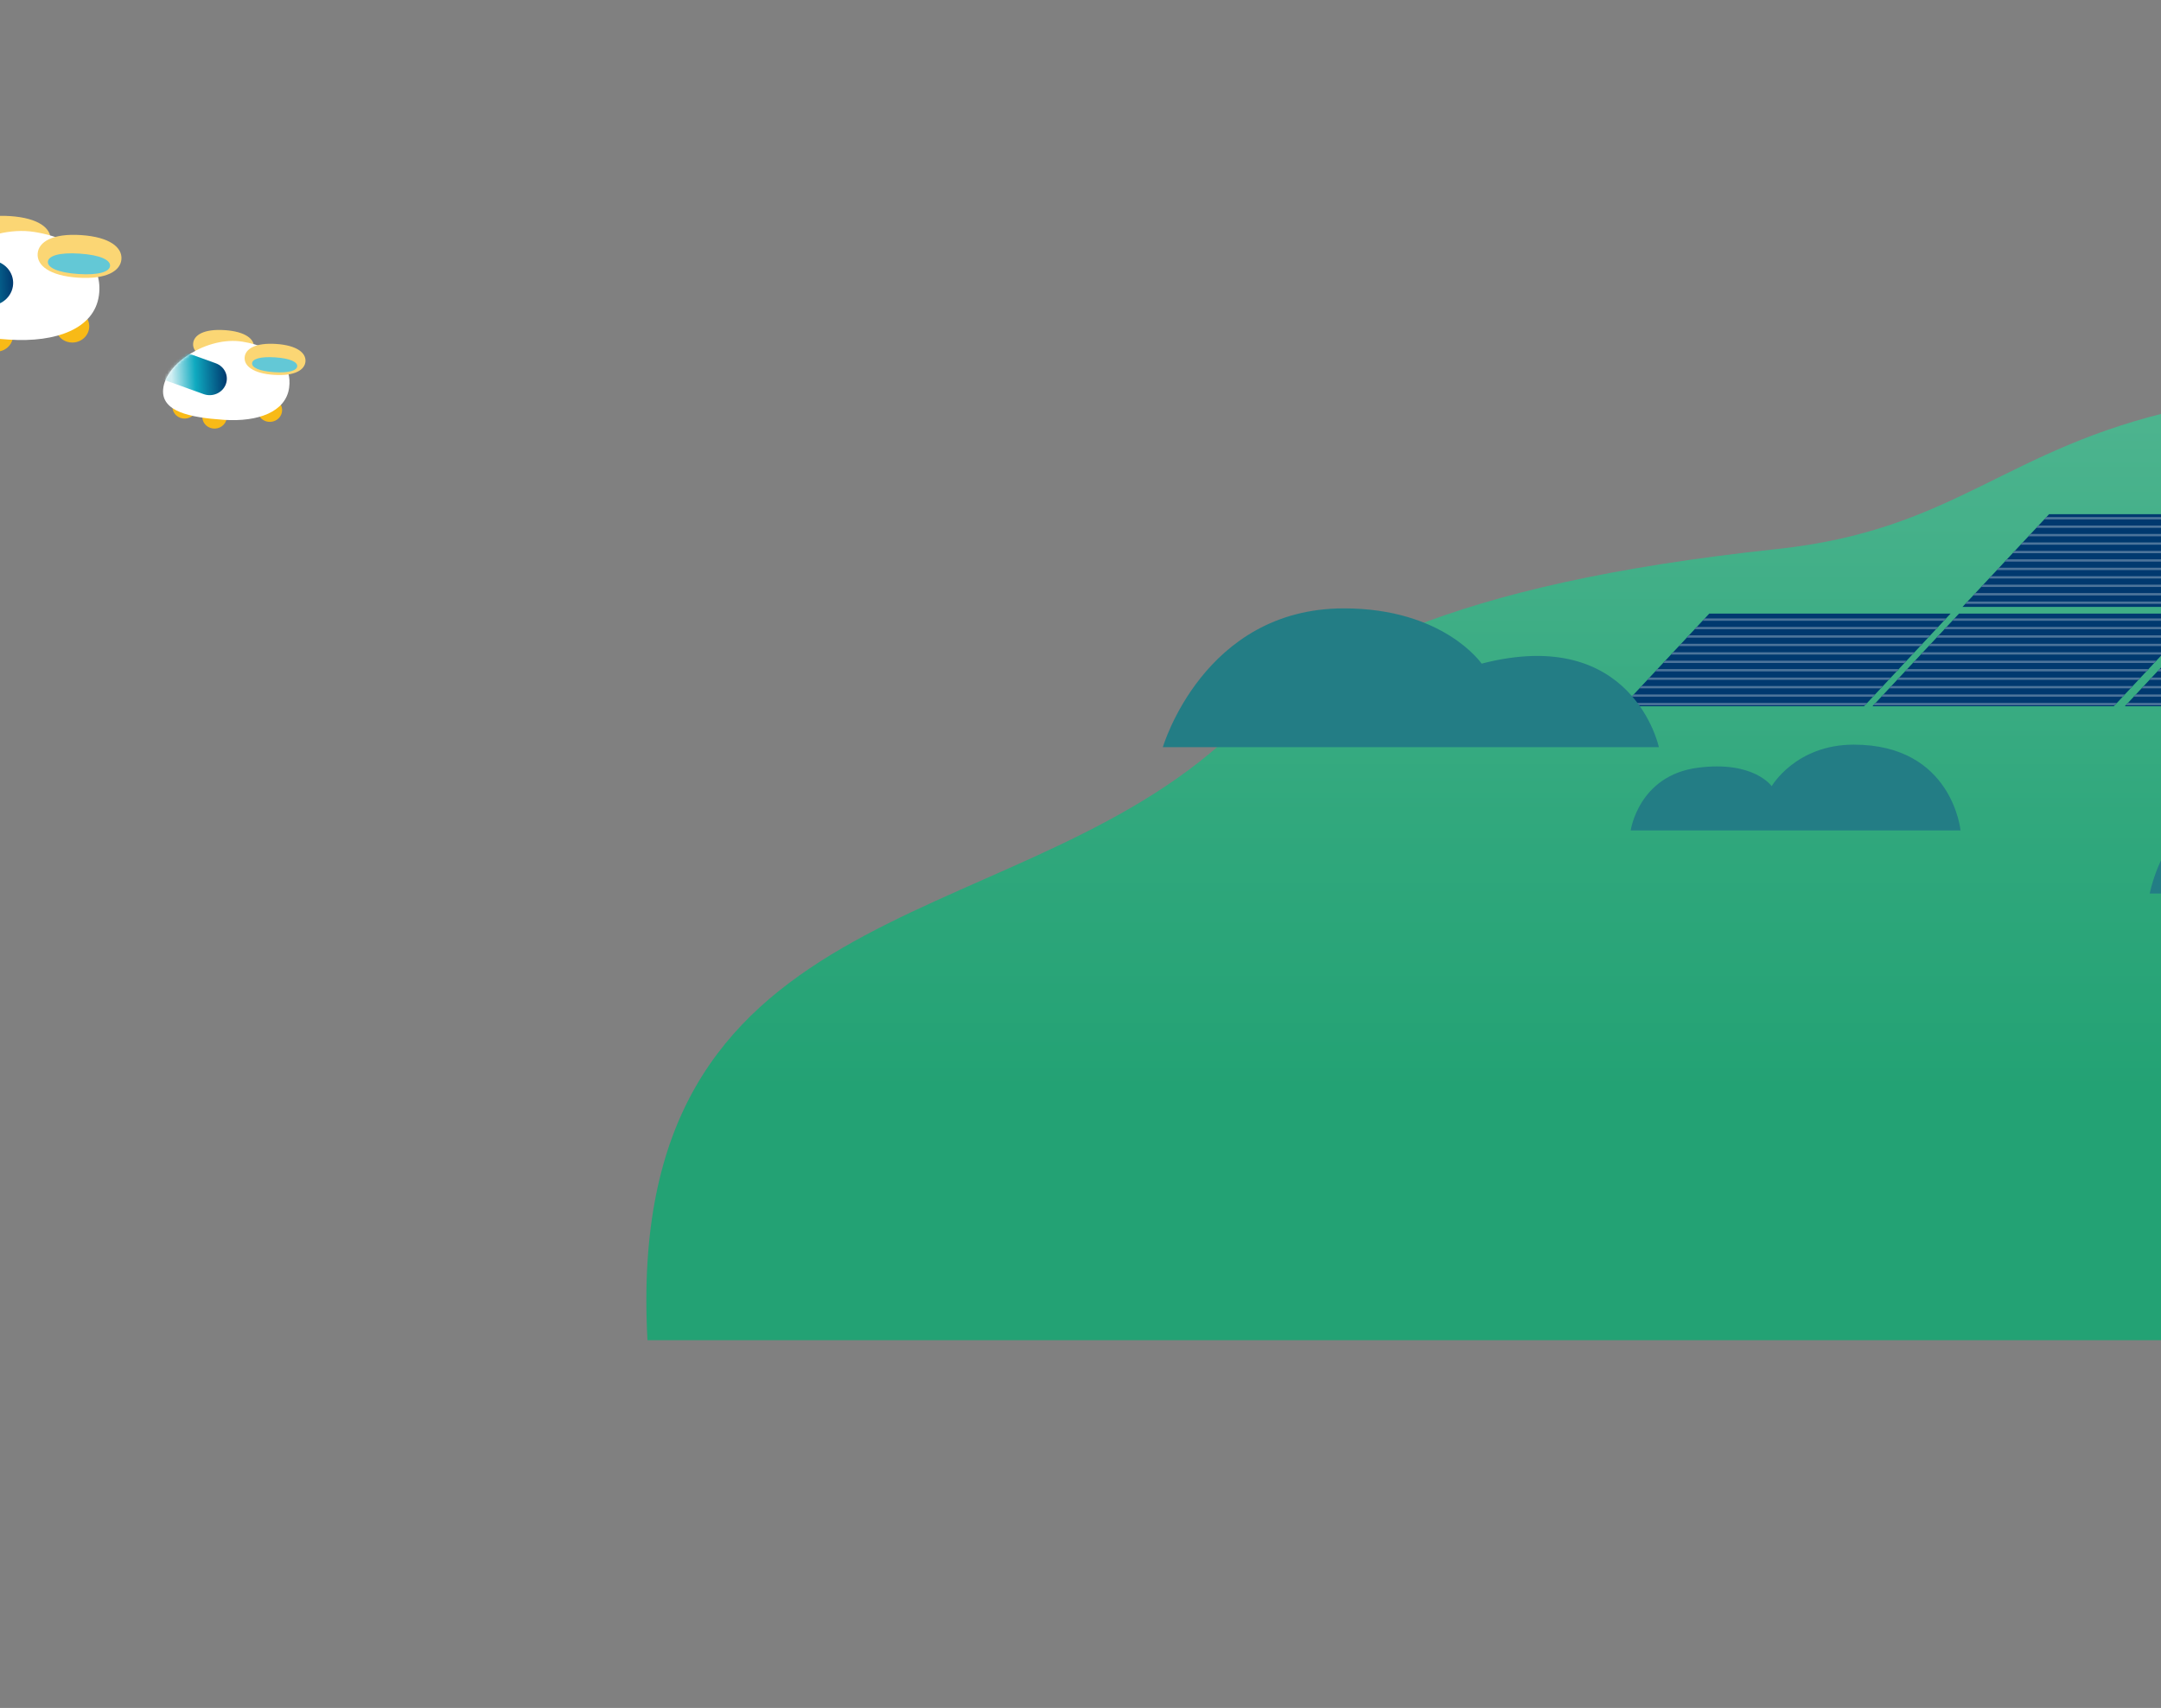 <svg width="768" height="607" viewBox="0 0 768 607" fill="none" xmlns="http://www.w3.org/2000/svg">
<rect x="0" y="0" width="768" height="607" fill="#808080" stroke="none"/>
<g clip-path="url(#clip0_16471_11424)">
<path d="M921.193 156.932C899.535 145.87 871.675 124.075 775.098 145.438C712.314 159.324 695.309 188.326 631.48 195.134C513.846 207.68 468.609 233.783 433.591 264.626C355.344 333.541 221.475 318.036 230.109 476.3H921.193V156.932Z" fill="url(#paint0_linear_16471_11424)"/>
<path d="M576.688 251.012L607.453 218.074H693.224L662.458 251.012H576.688ZM751.224 251.012L781.99 218.074H696.219L665.453 251.012H751.224ZM840.914 251.012L871.68 218.074H785.909L755.143 251.012H840.914ZM783.231 215.689L813.996 182.75H728.226L697.46 215.689H783.231ZM872.926 215.689L903.692 182.75H817.921L787.156 215.689H872.926Z" fill="#00396F"/>
<path d="M666.575 249.805L665.805 250.63H751.57L752.34 249.805H666.575Z" fill="#4C749A"/>
<path d="M577.818 249.805L577.047 250.63H662.817L663.583 249.805H577.818Z" fill="#4C749A"/>
<path d="M755.508 250.63H841.273L842.043 249.805H756.279L755.508 250.63Z" fill="#4C749A"/>
<path d="M668.609 247.63H754.38L755.15 246.805H669.38L668.609 247.63Z" fill="#4C749A"/>
<path d="M758.297 247.63H844.067L844.838 246.805H759.068L758.297 247.63Z" fill="#4C749A"/>
<path d="M666.385 246.805H580.615L579.844 247.63H665.614L666.385 246.805Z" fill="#4C749A"/>
<path d="M671.414 244.63H757.184L757.955 243.805H672.185L671.414 244.63Z" fill="#4C749A"/>
<path d="M761.109 244.63H846.88L847.65 243.805H761.88L761.109 244.63Z" fill="#4C749A"/>
<path d="M669.182 243.805H583.411L582.641 244.63H668.411L669.182 243.805Z" fill="#4C749A"/>
<path d="M674.219 241.625H759.984L760.754 240.805H674.99L674.219 241.625Z" fill="#4C749A"/>
<path d="M763.922 241.625H849.687L850.458 240.805H764.693L763.922 241.625Z" fill="#4C749A"/>
<path d="M671.986 240.805H586.216L585.445 241.625H671.216L671.986 240.805Z" fill="#4C749A"/>
<path d="M766.719 238.622H852.484L853.254 237.797H767.484L766.719 238.622Z" fill="#4C749A"/>
<path d="M674.793 237.797H589.029L588.258 238.622H674.023L674.793 237.797Z" fill="#4C749A"/>
<path d="M677.016 238.622H762.78L763.551 237.797H677.781L677.016 238.622Z" fill="#4C749A"/>
<path d="M679.812 235.622H765.583L766.354 234.797H680.583L679.812 235.622Z" fill="#4C749A"/>
<path d="M677.596 234.797H591.825L591.055 235.622H676.825L677.596 234.797Z" fill="#4C749A"/>
<path d="M680.4 231.805H594.63L593.859 232.63H679.63L680.4 231.805Z" fill="#4C749A"/>
<path d="M682.633 232.63H768.403L769.174 231.805H683.404L682.633 232.63Z" fill="#4C749A"/>
<path d="M683.197 228.797H597.427L596.656 229.622H682.427L683.197 228.797Z" fill="#4C749A"/>
<path d="M685.43 229.622H771.195L771.965 228.797H686.201L685.43 229.622Z" fill="#4C749A"/>
<path d="M686.012 225.797H600.242L599.477 226.622H685.241L686.012 225.797Z" fill="#4C749A"/>
<path d="M688.234 226.622H774.005L774.776 225.797H689.005L688.234 226.622Z" fill="#4C749A"/>
<path d="M688.815 222.797H603.044L602.273 223.622H688.044L688.815 222.797Z" fill="#4C749A"/>
<path d="M691.031 223.622H776.802L777.572 222.797H691.802L691.031 223.622Z" fill="#4C749A"/>
<path d="M691.611 219.797H605.841L605.07 220.622H690.841L691.611 219.797Z" fill="#4C749A"/>
<path d="M779.606 220.622L780.377 219.797H694.607L693.836 220.622H779.606Z" fill="#4C749A"/>
<path d="M699.232 213.781L698.461 214.607H784.231L785.002 213.781H699.232Z" fill="#4C749A"/>
<path d="M787.791 210.789H702.021L701.25 211.615H787.015L787.791 210.789Z" fill="#4C749A"/>
<path d="M790.596 207.781H704.825L704.055 208.607H789.825L790.596 207.781Z" fill="#4C749A"/>
<path d="M793.408 204.781H707.638L706.867 205.607H792.638L793.408 204.781Z" fill="#4C749A"/>
<path d="M796.205 201.773H710.435L709.664 202.599H795.434L796.205 201.773Z" fill="#4C749A"/>
<path d="M799.004 198.773H713.24L712.469 199.599H798.234L799.004 198.773Z" fill="#4C749A"/>
<path d="M801.807 195.781H716.036L715.266 196.607H801.036L801.807 195.781Z" fill="#4C749A"/>
<path d="M804.619 192.781H718.849L718.078 193.607H803.849L804.619 192.781Z" fill="#4C749A"/>
<path d="M807.424 189.773H721.654L720.883 190.599H806.653L807.424 189.773Z" fill="#4C749A"/>
<path d="M810.223 186.773H724.458L723.688 187.599H809.452L810.223 186.773Z" fill="#4C749A"/>
<path d="M813.026 183.773H727.255L726.484 184.599H812.255L813.026 183.773Z" fill="#4C749A"/>
<path d="M413.266 265.544H589.544C589.544 265.544 580.339 221.963 526.552 235.855C526.552 235.855 513.119 216.219 477.611 216.219C427.704 216.219 413.266 265.544 413.266 265.544Z" fill="#237D85"/>
<path d="M939.369 317.56H764C764 317.56 773.158 266.854 826.665 283.012C826.665 283.012 840.027 260.164 875.354 260.164C925.006 260.164 939.369 317.555 939.369 317.555V317.56Z" fill="#237D85"/>
<path d="M696.755 295.14H579.539C579.539 295.14 582.297 275.606 603.369 272.855C623.328 270.251 629.634 279.419 629.634 279.419C629.634 279.419 638.144 264.648 658.816 264.648C693.871 264.648 696.755 295.14 696.755 295.14Z" fill="#237D85"/>
<path d="M-1.101 124.99C2.207 124.845 4.774 122.153 4.631 118.977C4.488 115.8 1.69 113.343 -1.618 113.488C-4.927 113.633 -7.494 116.325 -7.351 119.501C-7.208 122.678 -4.41 125.135 -1.101 124.99Z" fill="#F8BA17"/>
<path d="M25.977 121.732C29.285 121.587 31.852 118.895 31.709 115.719C31.566 112.542 28.768 110.085 25.46 110.23C22.151 110.375 19.584 113.067 19.727 116.243C19.87 119.42 22.668 121.877 25.977 121.732Z" fill="#F8BA17"/>
<path d="M17.951 85.361C17.639 89.537 12.653 92.607 2.497 91.933C-7.66 91.253 -12.137 87.552 -11.82 83.376C-11.509 79.2 -6.523 76.13 3.634 76.804C13.791 77.484 18.268 81.185 17.951 85.361Z" fill="#FBD674"/>
<path d="M35.148 105.017C33.535 116.757 20.093 121.823 3.168 120.695C-13.756 119.568 -27.324 116.568 -26.521 105.891C-25.537 92.801 -4.523 79.766 12.204 82.437C28.932 85.108 36.613 94.404 35.153 105.017H35.148Z" fill="white"/>
<path d="M43.154 92.111C42.842 96.287 37.857 99.357 27.7 98.683C17.543 98.003 13.066 94.302 13.383 90.126C13.694 85.95 18.68 82.88 28.837 83.554C38.994 84.228 43.471 87.935 43.154 92.111Z" fill="#FBD674"/>
<path d="M39.116 94.496C38.969 96.498 35.334 97.884 27.795 97.377C20.257 96.87 16.867 95.019 17.021 93.017C17.174 91.016 20.803 89.629 28.342 90.136C35.88 90.638 39.27 92.494 39.116 94.496Z" fill="#63C8D6"/>
<mask id="mask0_16471_11424" style="mask-type:luminance" maskUnits="userSpaceOnUse" x="-27" y="82" width="63" height="39">
<path d="M35.148 105.017C33.535 116.757 20.093 121.823 3.168 120.695C-13.756 119.568 -27.324 116.568 -26.521 105.891C-25.537 92.801 -4.523 79.766 12.204 82.437C28.932 85.108 36.613 94.404 35.153 105.017H35.148Z" fill="white"/>
</mask>
<g mask="url(#mask0_16471_11424)">
<path d="M-6.702 108.122L-28.727 100.169L-22.773 85.078L-0.749 93.031C3.592 94.596 5.773 99.246 4.133 103.412C2.487 107.577 -2.361 109.686 -6.696 108.122H-6.702Z" fill="url(#paint1_linear_16471_11424)"/>
</g>
<path d="M76.439 152.32C78.843 152.215 80.707 150.259 80.604 147.952C80.5 145.645 78.467 143.86 76.064 143.966C73.66 144.071 71.795 146.026 71.899 148.334C72.002 150.641 74.035 152.426 76.439 152.32Z" fill="#F8BA17"/>
<path d="M65.817 148.763C68.221 148.657 70.086 146.7 69.984 144.393C69.882 142.086 67.85 140.302 65.446 140.408C63.042 140.515 61.177 142.472 61.279 144.779C61.381 147.086 63.413 148.87 65.817 148.763Z" fill="#F8BA17"/>
<path d="M96.095 149.937C98.499 149.832 100.364 147.877 100.26 145.57C100.156 143.263 98.124 141.478 95.72 141.583C93.316 141.688 91.451 143.644 91.555 145.951C91.659 148.258 93.691 150.043 96.095 149.937Z" fill="#F8BA17"/>
<path d="M90.257 123.543C90.027 126.575 86.408 128.808 79.034 128.312C71.659 127.816 68.407 125.129 68.636 122.097C68.866 119.064 72.485 116.831 79.859 117.327C87.234 117.818 90.486 120.51 90.257 123.543Z" fill="#FBD674"/>
<path d="M102.752 137.82C101.577 146.345 91.819 150.025 79.53 149.205C67.236 148.384 57.385 146.205 57.97 138.452C58.686 128.945 73.943 119.481 86.09 121.418C98.723 123.436 103.813 130.11 102.752 137.815V137.82Z" fill="white"/>
<path d="M108.561 128.457C108.332 131.489 104.713 133.722 97.338 133.226C89.964 132.735 86.711 130.043 86.941 127.011C87.171 123.978 90.79 121.745 98.164 122.241C105.538 122.732 108.791 125.424 108.561 128.457Z" fill="#FBD674"/>
<path d="M105.631 130.173C105.522 131.624 102.882 132.633 97.41 132.266C91.938 131.899 89.472 130.556 89.582 129.099C89.691 127.642 92.331 126.639 97.803 127.006C103.275 127.373 105.741 128.716 105.631 130.173Z" fill="#63C8D6"/>
<mask id="mask1_16471_11424" style="mask-type:luminance" maskUnits="userSpaceOnUse" x="57" y="121" width="46" height="29">
<path d="M102.752 137.82C101.577 146.345 91.819 150.025 79.53 149.205C67.236 148.384 57.385 146.205 57.97 138.452C58.686 128.945 73.943 119.481 86.09 121.418C98.723 123.436 103.813 130.11 102.752 137.815V137.82Z" fill="white"/>
</mask>
<g mask="url(#mask1_16471_11424)">
<path d="M72.355 140.067L56.359 134.294L60.683 123.336L76.679 129.109C79.827 130.247 81.418 133.62 80.221 136.646C79.029 139.673 75.503 141.205 72.355 140.067Z" fill="url(#paint2_linear_16471_11424)"/>
</g>
</g>
<defs>
<linearGradient id="paint0_linear_16471_11424" x1="575.454" y1="476.306" x2="575.454" y2="136.411" gradientUnits="userSpaceOnUse">
<stop offset="0.26" stop-color="#23A274"/>
<stop offset="0.55" stop-color="#31A87D"/>
<stop offset="1" stop-color="#4FB590"/>
</linearGradient>
<linearGradient id="paint1_linear_16471_11424" x1="-28.839" y1="97.524" x2="4.489" y2="96.026" gradientUnits="userSpaceOnUse">
<stop offset="0.19" stop-color="#CFEEF2"/>
<stop offset="0.33" stop-color="#83D3DE"/>
<stop offset="0.54" stop-color="#0FAAC0"/>
<stop offset="1" stop-color="#00396F"/>
</linearGradient>
<linearGradient id="paint2_linear_16471_11424" x1="56.282" y1="132.362" x2="80.48" y2="131.275" gradientUnits="userSpaceOnUse">
<stop offset="0.19" stop-color="#CFEEF2"/>
<stop offset="0.33" stop-color="#83D3DE"/>
<stop offset="0.54" stop-color="#0FAAC0"/>
<stop offset="1" stop-color="#00396F"/>
</linearGradient>
<clipPath id="clip0_16471_11424">
<rect width="768" height="607" fill="white"/>
</clipPath>
</defs>
</svg>
